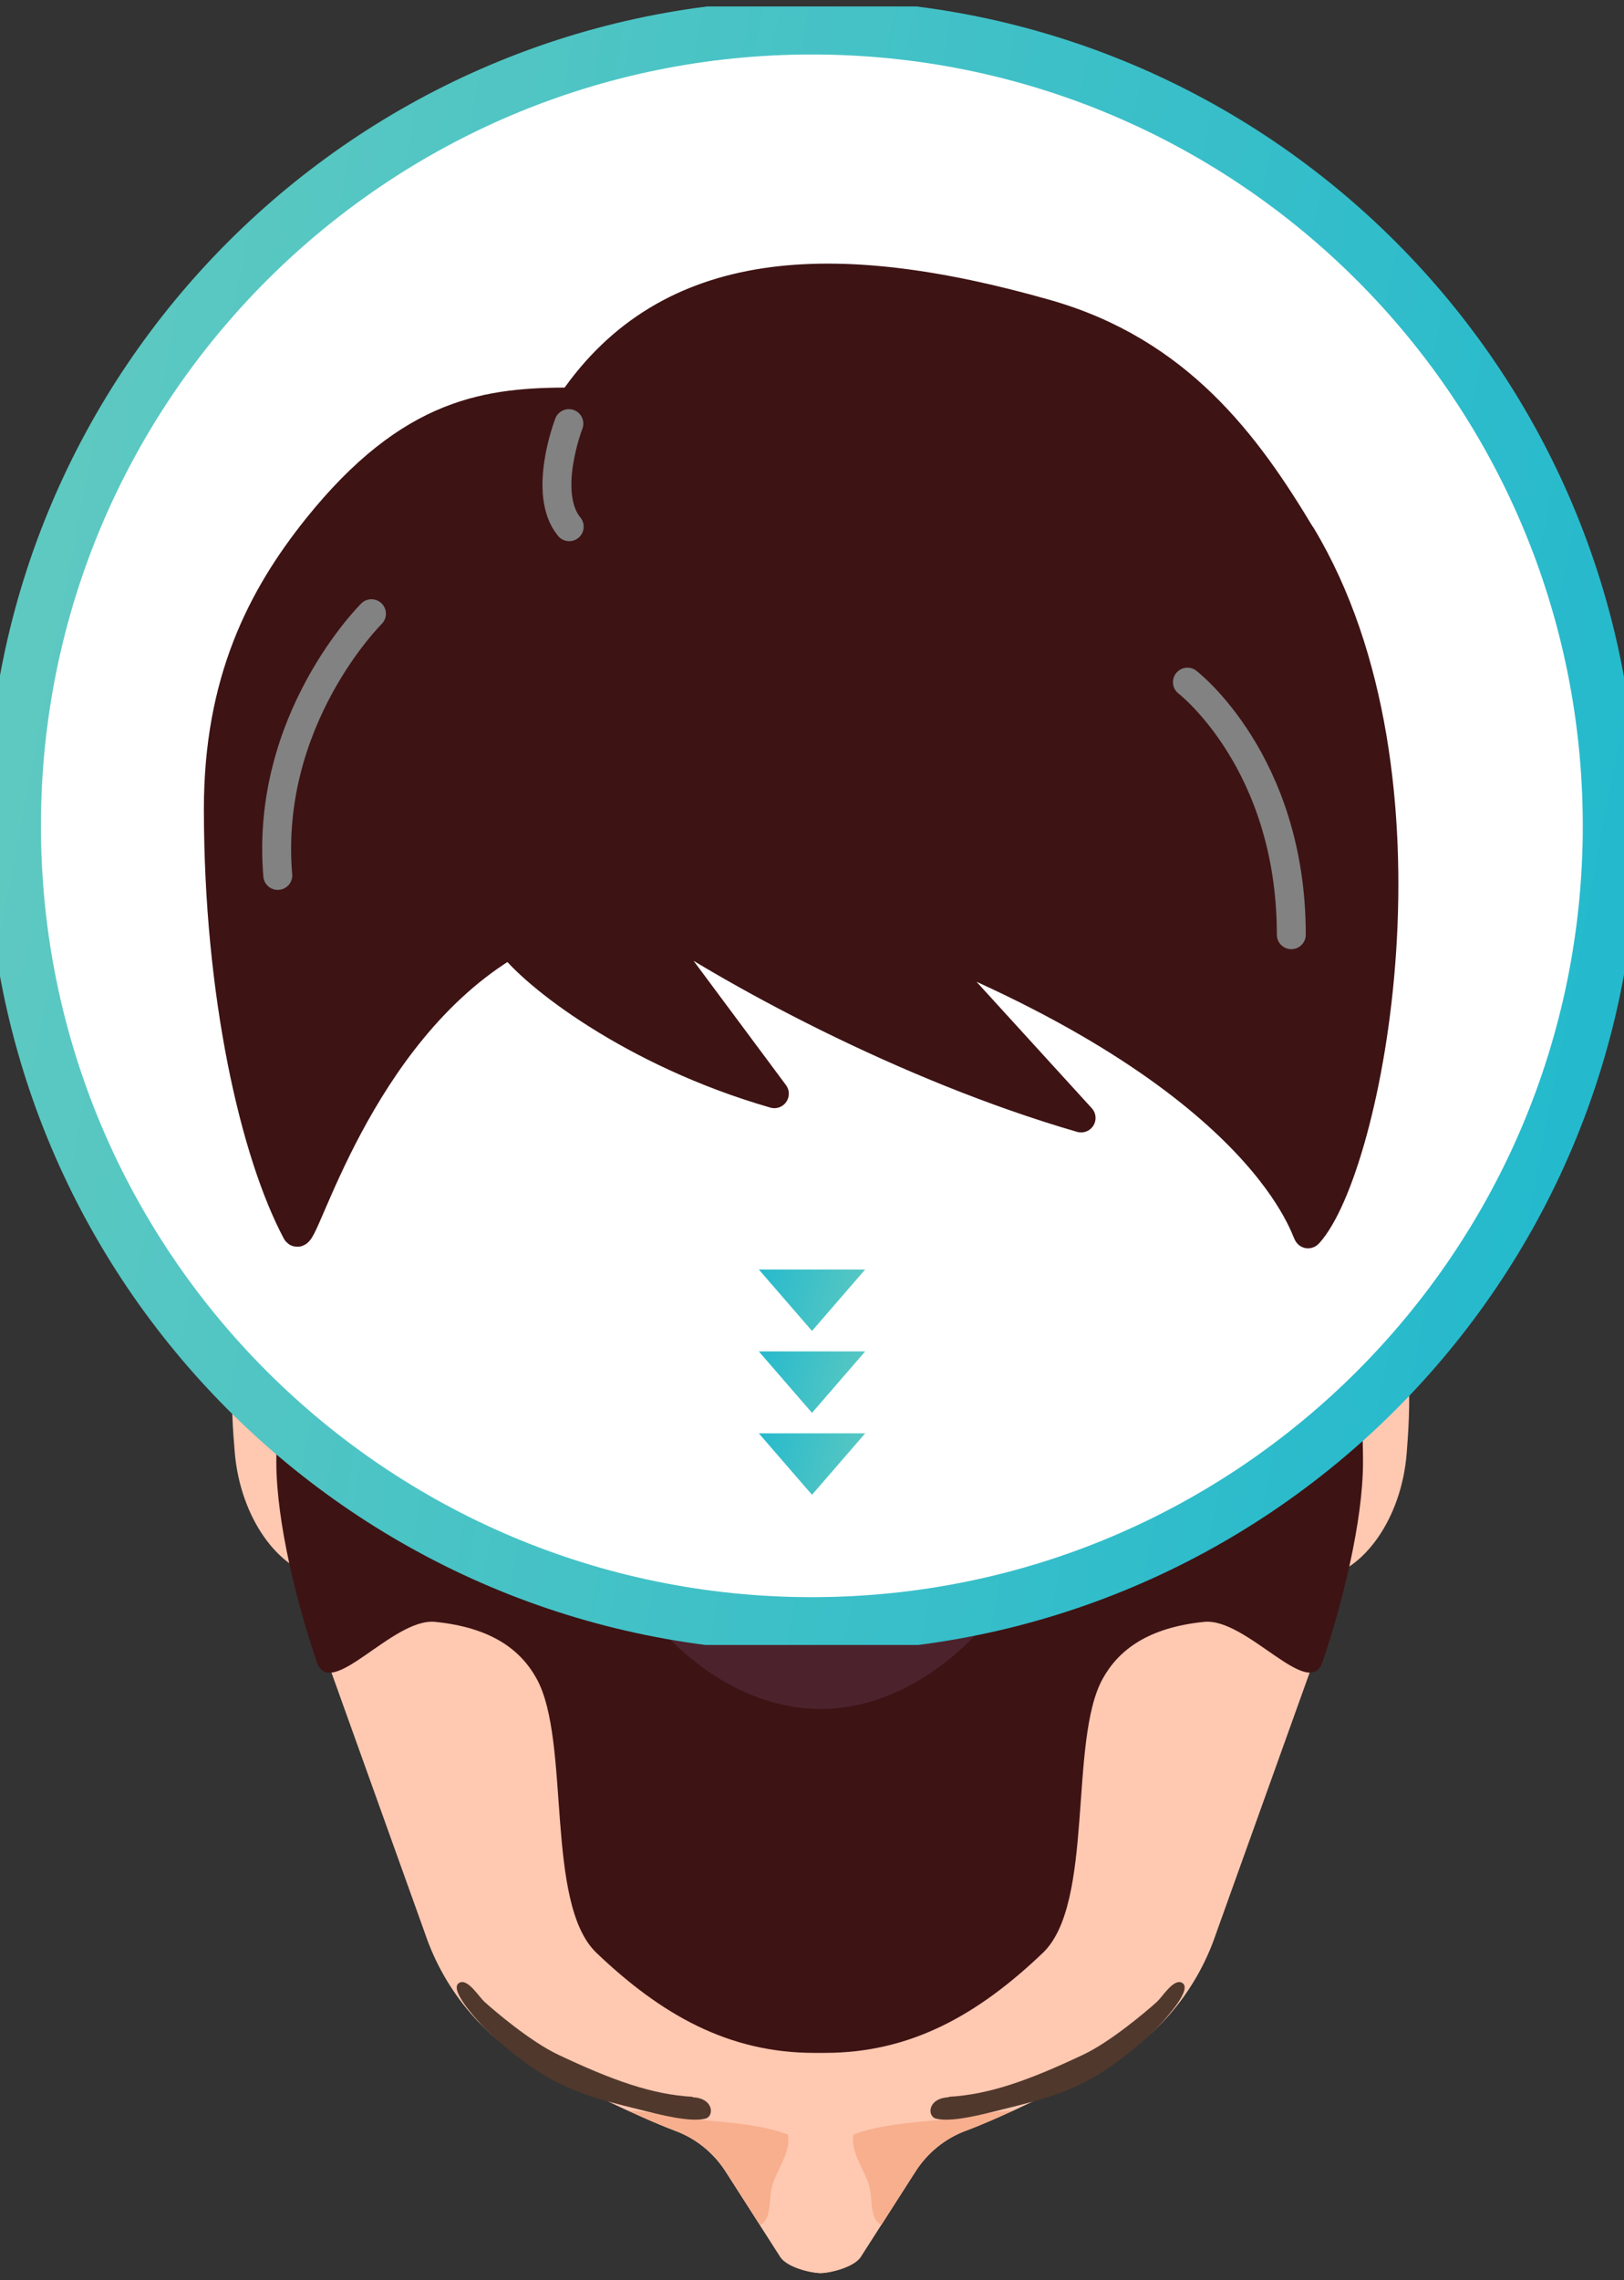 <svg width="119" height="167" viewBox="0 0 119 167" fill="none" xmlns="http://www.w3.org/2000/svg">
<rect x="0" y="0" width="119" height="167" fill="#333333" stroke="none"/>
<g clip-path="url(#clip0_589_2367)">
<path d="M96.743 115.582C99.909 115.116 102.691 111.218 103.074 106.454C103.324 103.355 103.607 98.091 101.858 96.575C99.675 94.71 99.575 98.808 97.443 97.458C93.478 97.658 90.03 102.189 90.297 107.77C90.547 112.767 93.462 116.065 96.743 115.582Z" fill="#FFC8B1"/>
<path d="M23.547 115.499C20.382 115.033 17.6 111.118 17.2 106.354C16.933 103.255 16.65 97.975 18.399 96.475C20.565 94.61 20.681 98.724 22.814 97.375C26.778 97.575 30.243 102.122 29.977 107.686C29.744 112.684 26.828 115.966 23.547 115.482V115.499Z" fill="#FFC8B1"/>
<path d="M39.839 151.598C42.604 152.947 46.519 154.929 49.5 156.062C51.016 156.629 52.282 157.661 53.165 159.027L57.147 165.241C57.63 166.074 59.495 166.474 60.129 166.474C60.761 166.474 62.644 166.057 63.11 165.224L67.092 159.011C67.958 157.661 69.241 156.612 70.757 156.046C73.738 154.929 77.653 152.947 80.418 151.581C84.55 149.565 87.648 145.934 89.114 141.569L96.244 121.696H24.013L31.143 141.569C32.609 145.917 35.724 149.549 39.839 151.581V151.598Z" fill="#FFC8B1"/>
<path d="M39.839 151.598C42.604 152.947 46.519 154.929 49.5 156.062C51.016 156.629 52.282 157.661 53.165 159.027L57.147 165.241C57.63 166.074 59.495 166.474 60.129 166.474C60.761 166.474 62.644 166.057 63.11 165.224L67.092 159.011C67.958 157.661 69.241 156.612 70.757 156.046C73.738 154.929 77.653 152.947 80.418 151.581C84.55 149.565 87.648 145.934 89.114 141.569L96.244 121.696L60.129 71.105L24.013 121.713L31.143 141.586C32.609 145.934 35.724 149.565 39.839 151.598Z" fill="#FFC8B1"/>
<path d="M83.65 74.17C77.32 68.339 69.44 66.474 60.445 66.474C60.312 66.474 60.178 66.474 60.062 66.474C59.928 66.474 59.812 66.474 59.679 66.474C50.7 66.474 42.804 68.339 36.474 74.17C26.345 83.482 20.248 92.327 20.248 107.07C20.248 111.451 21.764 117.498 23.213 121.713C24.213 124.645 28.777 118.464 31.892 118.781C35.974 119.197 38.139 120.796 39.322 122.945C41.837 127.493 39.905 139.387 43.703 143.019C48.451 147.55 53.382 150.348 59.679 150.348C59.812 150.348 59.945 150.348 60.062 150.348C60.195 150.348 60.312 150.348 60.445 150.348C66.742 150.348 71.673 147.55 76.42 143.019C80.218 139.387 78.286 127.493 80.801 122.945C81.984 120.813 84.15 119.197 88.231 118.781C91.346 118.464 95.927 124.628 96.91 121.713C98.343 117.498 99.875 111.451 99.875 107.07C99.875 92.327 93.778 83.482 83.65 74.17Z" fill="#3E1314"/>
<path d="M78.186 105.471C76.987 115.799 68.891 125.161 60.129 125.161C51.366 125.161 43.27 115.816 42.071 105.471C40.688 93.543 48.684 82.449 60.129 82.449C71.573 82.449 79.569 93.543 78.186 105.471Z" fill="#4C232D"/>
<path d="M70.79 105.454C70.24 111.684 65.426 117.498 60.078 117.498C54.731 117.498 49.917 111.684 49.35 105.454C48.734 98.491 53.498 92.244 60.062 92.244C66.625 92.244 71.406 98.508 70.79 105.454Z" fill="#57313A"/>
<path d="M74.271 154.563C72.239 154.696 70.207 155.146 68.124 155.329C66.342 155.479 64.193 155.696 62.544 156.329C62.277 157.495 63.293 158.844 63.643 159.927C64.01 161.043 63.643 162.426 64.576 162.959L67.091 159.027C67.958 157.678 69.24 156.629 70.756 156.062C71.839 155.662 73.038 155.129 74.271 154.563Z" fill="#F7AF8E"/>
<path d="M46.002 154.563C48.035 154.696 50.067 155.146 52.149 155.329C53.932 155.479 56.081 155.696 57.73 156.329C57.996 157.495 56.98 158.844 56.63 159.927C56.264 161.043 56.63 162.426 55.697 162.959L53.182 159.027C52.316 157.678 51.033 156.629 49.517 156.062C48.434 155.662 47.235 155.129 46.002 154.563Z" fill="#F7AF8E"/>
<path d="M69.507 153.597C67.941 153.68 67.941 155.013 68.591 155.163C69.724 155.446 71.906 154.879 73.555 154.463C76.254 153.797 78.486 153.247 80.935 151.648C82.134 150.881 84.1 149.282 85.049 148.233C85.416 147.816 87.531 145.551 86.549 145.184C85.949 144.968 85.166 146.25 84.783 146.6C84.033 147.283 81.401 149.515 79.402 150.465C75.354 152.381 72.472 153.397 69.54 153.563L69.507 153.597Z" fill="#50382C"/>
<path d="M50.767 153.597C52.332 153.68 52.332 155.013 51.683 155.163C50.55 155.446 48.368 154.879 46.719 154.463C44.02 153.797 41.788 153.247 39.339 151.648C38.139 150.881 36.174 149.282 35.224 148.233C34.858 147.816 32.742 145.551 33.725 145.184C34.325 144.968 35.108 146.25 35.491 146.6C36.24 147.283 38.873 149.515 40.871 150.465C44.919 152.381 47.801 153.397 50.733 153.563L50.767 153.597Z" fill="#50382C"/>
</g>
<g clip-path="url(#clip1_589_2367)">
<path d="M59.49 118.971C91.793 118.971 117.98 92.784 117.98 60.481C117.98 28.177 91.793 1.991 59.49 1.991C27.187 1.991 1 28.177 1 60.481C1 92.784 27.187 118.971 59.49 118.971Z" fill="white" stroke="url(#paint0_linear_589_2367)" stroke-width="4" stroke-linecap="round" stroke-linejoin="round"/>
<path d="M95.356 39.242C91.363 32.583 86.391 25.757 76.654 22.987C61.043 18.544 48.961 19.162 41.928 29.441C35.849 29.441 30.155 30.033 23.239 38.65C19.156 43.751 16 49.895 16 59.246C16 72.886 18.679 84.478 21.732 90.21C22.234 91.15 26.137 75.707 37.407 69.073C39.069 71.353 46.282 77.085 56.741 80.099L46.488 66.317C53.43 71.16 66.478 78.18 79.217 81.876L67.47 68.996C93.179 79.391 95.717 90.519 95.858 90.365C100.238 85.586 106.008 56.927 95.356 39.217V39.242Z" fill="#3E1314" stroke="#3E1314" stroke-width="2.12" stroke-linecap="round" stroke-linejoin="round"/>
<path d="M41.684 31.025C41.684 31.025 39.7 36.125 41.709 38.573Z" fill="#3E1314"/>
<path d="M41.684 31.025C41.684 31.025 39.7 36.125 41.709 38.573" stroke="#828282" stroke-width="2.12" stroke-linecap="round" stroke-linejoin="round"/>
<path d="M87.01 49.959C87.01 49.959 94.622 55.794 94.622 68.455Z" fill="#3E1314"/>
<path d="M87.01 49.959C87.01 49.959 94.622 55.794 94.622 68.455" stroke="#828282" stroke-width="2.12" stroke-linecap="round" stroke-linejoin="round"/>
<path d="M27.219 44.948C27.219 44.948 19.388 52.677 20.354 64.114Z" fill="#3E1314"/>
<path d="M27.219 44.948C27.219 44.948 19.388 52.677 20.354 64.114" stroke="#828282" stroke-width="2.12" stroke-linecap="round" stroke-linejoin="round"/>
<path d="M59.5 97.474L55.603 92.974L63.397 92.974L59.5 97.474Z" fill="url(#paint1_linear_589_2367)"/>
<path d="M59.5 103.474L55.603 98.974L63.397 98.974L59.5 103.474Z" fill="url(#paint2_linear_589_2367)"/>
<path d="M59.5 109.474L55.603 104.974L63.397 104.974L59.5 109.474Z" fill="url(#paint3_linear_589_2367)"/>
</g>
<defs>
<linearGradient id="paint0_linear_589_2367" x1="1" y1="1.991" x2="135.33" y2="27.458" gradientUnits="userSpaceOnUse">
<stop stop-color="#62CAC0"/>
<stop offset="1" stop-color="#20B8CE"/>
</linearGradient>
<linearGradient id="paint1_linear_589_2367" x1="64" y1="97.474" x2="54.095" y2="94.657" gradientUnits="userSpaceOnUse">
<stop stop-color="#62CAC0"/>
<stop offset="1" stop-color="#20B8CE"/>
</linearGradient>
<linearGradient id="paint2_linear_589_2367" x1="64" y1="103.474" x2="54.095" y2="100.657" gradientUnits="userSpaceOnUse">
<stop stop-color="#62CAC0"/>
<stop offset="1" stop-color="#20B8CE"/>
</linearGradient>
<linearGradient id="paint3_linear_589_2367" x1="64" y1="109.474" x2="54.095" y2="106.657" gradientUnits="userSpaceOnUse">
<stop stop-color="#62CAC0"/>
<stop offset="1" stop-color="#20B8CE"/>
</linearGradient>
<clipPath id="clip0_589_2367">
<rect width="86.273" height="100" fill="white" transform="translate(17 66.474)"/>
</clipPath>
<clipPath id="clip1_589_2367">
<rect width="119" height="120" fill="white" transform="translate(0 0.474)"/>
</clipPath>
</defs>
</svg>
